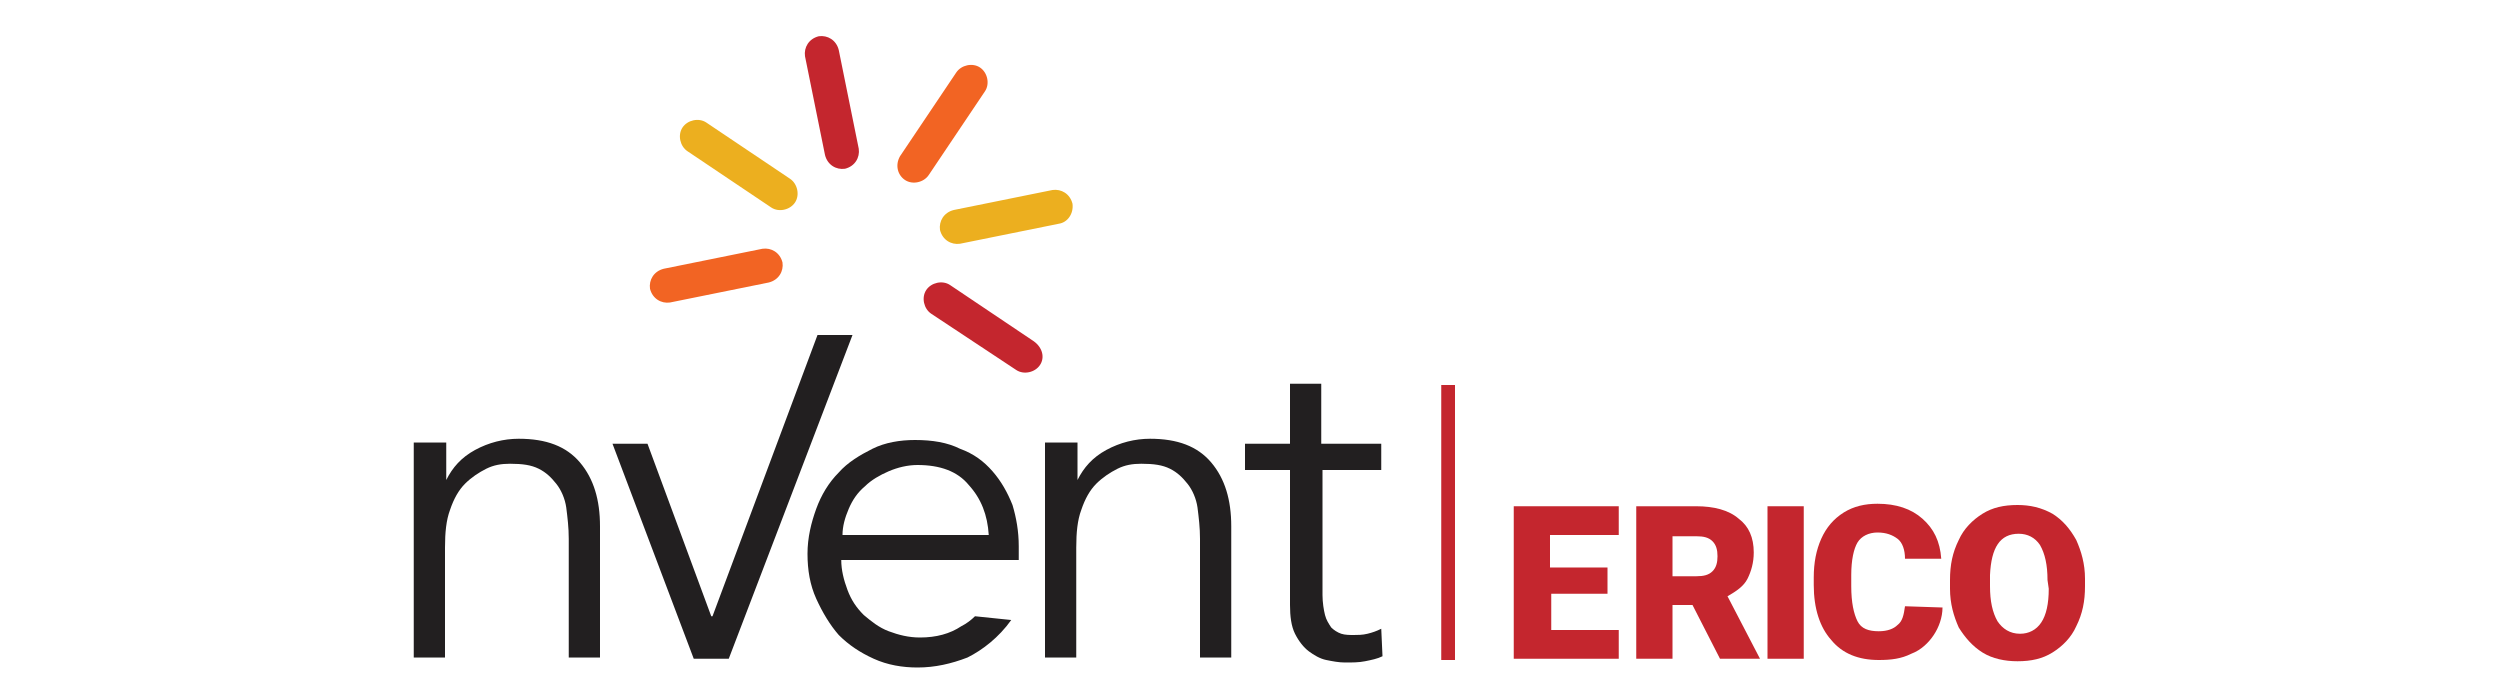 <?xml version="1.0" encoding="utf-8"?>
<!-- Generator: Adobe Illustrator 27.8.0, SVG Export Plug-In . SVG Version: 6.00 Build 0)  -->
<svg version="1.1" id="Layer_1" xmlns="http://www.w3.org/2000/svg" xmlns:xlink="http://www.w3.org/1999/xlink" x="0px" y="0px"
	 viewBox="0 0 200 56" style="enable-background:new 0 0 200 56;" xml:space="preserve">
<style type="text/css">
	.st0{fill:#221F20;}
	.st1{fill:#F26423;}
	.st2{fill:#ECAF1F;}
	.st3{fill:#C4262E;}
</style>
<g>
	<path class="st0" d="M110.6,37.6h-4.8v10c0,0.6,0.1,1.2,0.2,1.6c0.1,0.4,0.3,0.7,0.5,1c0.2,0.2,0.5,0.4,0.8,0.5
		c0.3,0.1,0.7,0.1,1,0.1c0.3,0,0.7,0,1.1-0.1c0.4-0.1,0.7-0.2,1.1-0.4l0.1,2.2c-0.4,0.2-0.9,0.3-1.4,0.4c-0.5,0.1-1,0.1-1.6,0.1
		c-0.5,0-1-0.1-1.5-0.2c-0.5-0.1-1-0.4-1.4-0.7c-0.4-0.3-0.8-0.8-1.1-1.4c-0.3-0.6-0.4-1.4-0.4-2.3V37.6h-3.6v-2.1h3.6v-4.8h2.5v4.8
		h4.8V37.6z"/>
	<path class="st0" d="M86.2,35.5l0,2.9h0c0.5-1,1.2-1.8,2.3-2.4c1.1-0.6,2.3-0.9,3.5-0.9c2.2,0,3.8,0.6,4.9,1.9
		c1.1,1.3,1.6,3,1.6,5.1v10.5H96v-9.5c0-0.9-0.1-1.7-0.2-2.5c-0.1-0.7-0.4-1.4-0.8-1.9c-0.4-0.5-0.8-0.9-1.4-1.2
		c-0.6-0.3-1.3-0.4-2.3-0.4c-0.7,0-1.3,0.1-1.9,0.4c-0.6,0.3-1.2,0.7-1.7,1.2c-0.5,0.5-0.9,1.2-1.2,2.1c-0.3,0.8-0.4,1.8-0.4,3v8.8
		h-2.5l0-17.2H86.2L86.2,35.5z"/>
	<path class="st0" d="M67.9,40.7c0.3-0.7,0.7-1.3,1.3-1.8c0.5-0.5,1.2-0.9,1.9-1.2c0.7-0.3,1.5-0.5,2.3-0.5c1.8,0,3.2,0.5,4.1,1.6
		c1,1.1,1.5,2.4,1.6,4H67.4C67.4,42.1,67.6,41.4,67.9,40.7L67.9,40.7z M78,49.3c-0.3,0.3-0.7,0.6-1.1,0.8C76,50.7,74.9,51,73.6,51
		c-0.9,0-1.7-0.2-2.5-0.5c-0.8-0.3-1.4-0.8-2-1.3c-0.6-0.6-1-1.2-1.3-2c-0.3-0.8-0.5-1.6-0.5-2.4h14.2c0-0.2,0-0.4,0-0.6v-0.5
		c0-1.2-0.2-2.3-0.5-3.3c-0.4-1-0.9-1.9-1.6-2.7c-0.7-0.8-1.5-1.4-2.6-1.8c-1-0.5-2.2-0.7-3.6-0.7c-1.2,0-2.4,0.2-3.4,0.7
		c-1,0.5-2,1.1-2.7,1.9c-0.8,0.8-1.4,1.8-1.8,2.9c-0.4,1.1-0.7,2.3-0.7,3.6c0,1.3,0.2,2.5,0.7,3.6c0.5,1.1,1.1,2.1,1.8,2.9
		c0.8,0.8,1.7,1.4,2.8,1.9c1.1,0.5,2.3,0.7,3.5,0.7c1.4,0,2.7-0.3,4-0.8c1.2-0.6,2.5-1.6,3.5-3L78,49.3L78,49.3z"/>
	<path class="st0" d="M65.4,26.8L57,49.3h-0.1l-5.1-13.8H49l6.5,17.2h2.8l9.9-25.9H65.4L65.4,26.8z"/>
	<path class="st0" d="M35.7,35.5l0,2.9h0c0.5-1,1.2-1.8,2.3-2.4c1.1-0.6,2.3-0.9,3.5-0.9c2.2,0,3.8,0.6,4.9,1.9
		c1.1,1.3,1.6,3,1.6,5.1v10.5h-2.5v-9.5c0-0.9-0.1-1.7-0.2-2.5c-0.1-0.7-0.4-1.4-0.8-1.9c-0.4-0.5-0.8-0.9-1.4-1.2
		c-0.6-0.3-1.3-0.4-2.3-0.4c-0.7,0-1.3,0.1-1.9,0.4c-0.6,0.3-1.2,0.7-1.7,1.2c-0.5,0.5-0.9,1.2-1.2,2.1c-0.3,0.8-0.4,1.8-0.4,3v8.8
		h-2.5l0-17.2H35.7L35.7,35.5z"/>
	<path class="st1" d="M52,23.1c-0.1-0.7,0.3-1.4,1.1-1.6l7.9-1.6c0.7-0.1,1.4,0.3,1.6,1.1c0.1,0.7-0.3,1.4-1.1,1.6l-7.9,1.6
		C52.9,24.3,52.2,23.9,52,23.1L52,23.1z"/>
	<path class="st2" d="M63.6,16.2c-0.4,0.6-1.3,0.8-1.9,0.4l-6.7-4.5c-0.6-0.4-0.8-1.3-0.4-1.9c0.4-0.6,1.3-0.8,1.9-0.4l6.7,4.5
		C63.8,14.7,64,15.6,63.6,16.2z"/>
	<path class="st3" d="M68.7,11.9c0.1,0.7-0.3,1.4-1.1,1.6c-0.7,0.1-1.4-0.3-1.6-1.1l-1.6-7.9c-0.1-0.7,0.3-1.4,1.1-1.6
		c0.7-0.1,1.4,0.3,1.6,1.1L68.7,11.9L68.7,11.9z"/>
	<path class="st1" d="M72,12.5l4.5-6.7c0.4-0.6,1.3-0.8,1.9-0.4c0.6,0.4,0.8,1.3,0.4,1.9L74.3,14c-0.4,0.6-1.3,0.8-1.9,0.4
		C71.8,14,71.6,13.2,72,12.5L72,12.5z"/>
	<path class="st2" d="M84.7,17.9l-7.9,1.6c-0.7,0.1-1.4-0.3-1.6-1.1c-0.1-0.7,0.3-1.4,1.1-1.6l7.9-1.6c0.7-0.1,1.4,0.3,1.6,1.1
		C85.9,17.1,85.4,17.8,84.7,17.9L84.7,17.9z"/>
	<path class="st3" d="M83.2,29.2c-0.4,0.6-1.3,0.8-1.9,0.4l-6.8-4.5c-0.6-0.4-0.8-1.3-0.4-1.9c0.4-0.6,1.3-0.8,1.9-0.4l6.7,4.5
		C83.4,27.8,83.6,28.6,83.2,29.2z"/>
	<rect x="115.3" y="30.8" class="st3" width="1.1" height="22"/>
	<path class="st3" d="M163.8,46.4c0-1.2-0.2-2.1-0.6-2.8c-0.4-0.6-1-0.9-1.7-0.9c-1.5,0-2.2,1.1-2.3,3.3l0,0.9
		c0,1.2,0.2,2.1,0.6,2.8c0.4,0.6,1,1,1.8,1c0.7,0,1.3-0.3,1.7-0.9c0.4-0.6,0.6-1.5,0.6-2.7L163.8,46.4L163.8,46.4z M166.8,46.9
		c0,1.2-0.2,2.2-0.7,3.2c-0.4,0.9-1.1,1.6-1.9,2.1c-0.8,0.5-1.7,0.7-2.8,0.7c-1,0-2-0.2-2.8-0.7c-0.8-0.5-1.4-1.2-1.9-2
		c-0.4-0.9-0.7-1.9-0.7-3.1v-0.7c0-1.2,0.2-2.2,0.7-3.2c0.4-0.9,1.1-1.6,1.9-2.1c0.8-0.5,1.7-0.7,2.8-0.7c1,0,1.9,0.2,2.8,0.7
		c0.8,0.5,1.4,1.2,1.9,2.1c0.4,0.9,0.7,1.9,0.7,3.1L166.8,46.9L166.8,46.9z"/>
	<path class="st3" d="M155.4,48.6c0,0.8-0.3,1.6-0.7,2.2c-0.4,0.6-1,1.2-1.8,1.5c-0.8,0.4-1.6,0.5-2.6,0.5c-1.6,0-2.9-0.5-3.8-1.6
		c-0.9-1-1.4-2.5-1.4-4.4v-0.6c0-1.2,0.2-2.2,0.6-3.1c0.4-0.9,1-1.6,1.8-2.1c0.8-0.5,1.7-0.7,2.7-0.7c1.5,0,2.7,0.4,3.6,1.2
		c0.9,0.8,1.4,1.8,1.5,3.2h-2.9c0-0.7-0.2-1.3-0.6-1.6c-0.4-0.3-0.9-0.5-1.6-0.5c-0.7,0-1.3,0.3-1.6,0.8c-0.3,0.5-0.5,1.4-0.5,2.6
		v0.9c0,1.3,0.2,2.2,0.5,2.8c0.3,0.6,0.9,0.8,1.7,0.8c0.7,0,1.2-0.2,1.5-0.5c0.4-0.3,0.5-0.8,0.6-1.5L155.4,48.6L155.4,48.6z"/>
	<rect x="141.4" y="40.5" class="st3" width="2.9" height="12.2"/>
	<path class="st3" d="M133.8,46.1h1.9c0.6,0,1-0.1,1.3-0.4c0.3-0.3,0.4-0.7,0.4-1.2s-0.1-0.9-0.4-1.2c-0.3-0.3-0.7-0.4-1.3-0.4h-1.9
		V46.1L133.8,46.1z M135.4,48.4h-1.6v4.3h-2.9V40.5h4.8c1.4,0,2.6,0.3,3.4,1c0.8,0.6,1.2,1.5,1.2,2.7c0,0.8-0.2,1.5-0.5,2.1
		c-0.3,0.6-0.9,1-1.6,1.4l2.6,5h-3.2L135.4,48.4L135.4,48.4z"/>
	<path class="st3" d="M128.7,47.5h-4.6v2.9h5.4v2.3h-8.4V40.5h8.4v2.3h-5.5v2.6h4.6V47.5L128.7,47.5z"/>
</g>
</svg>
